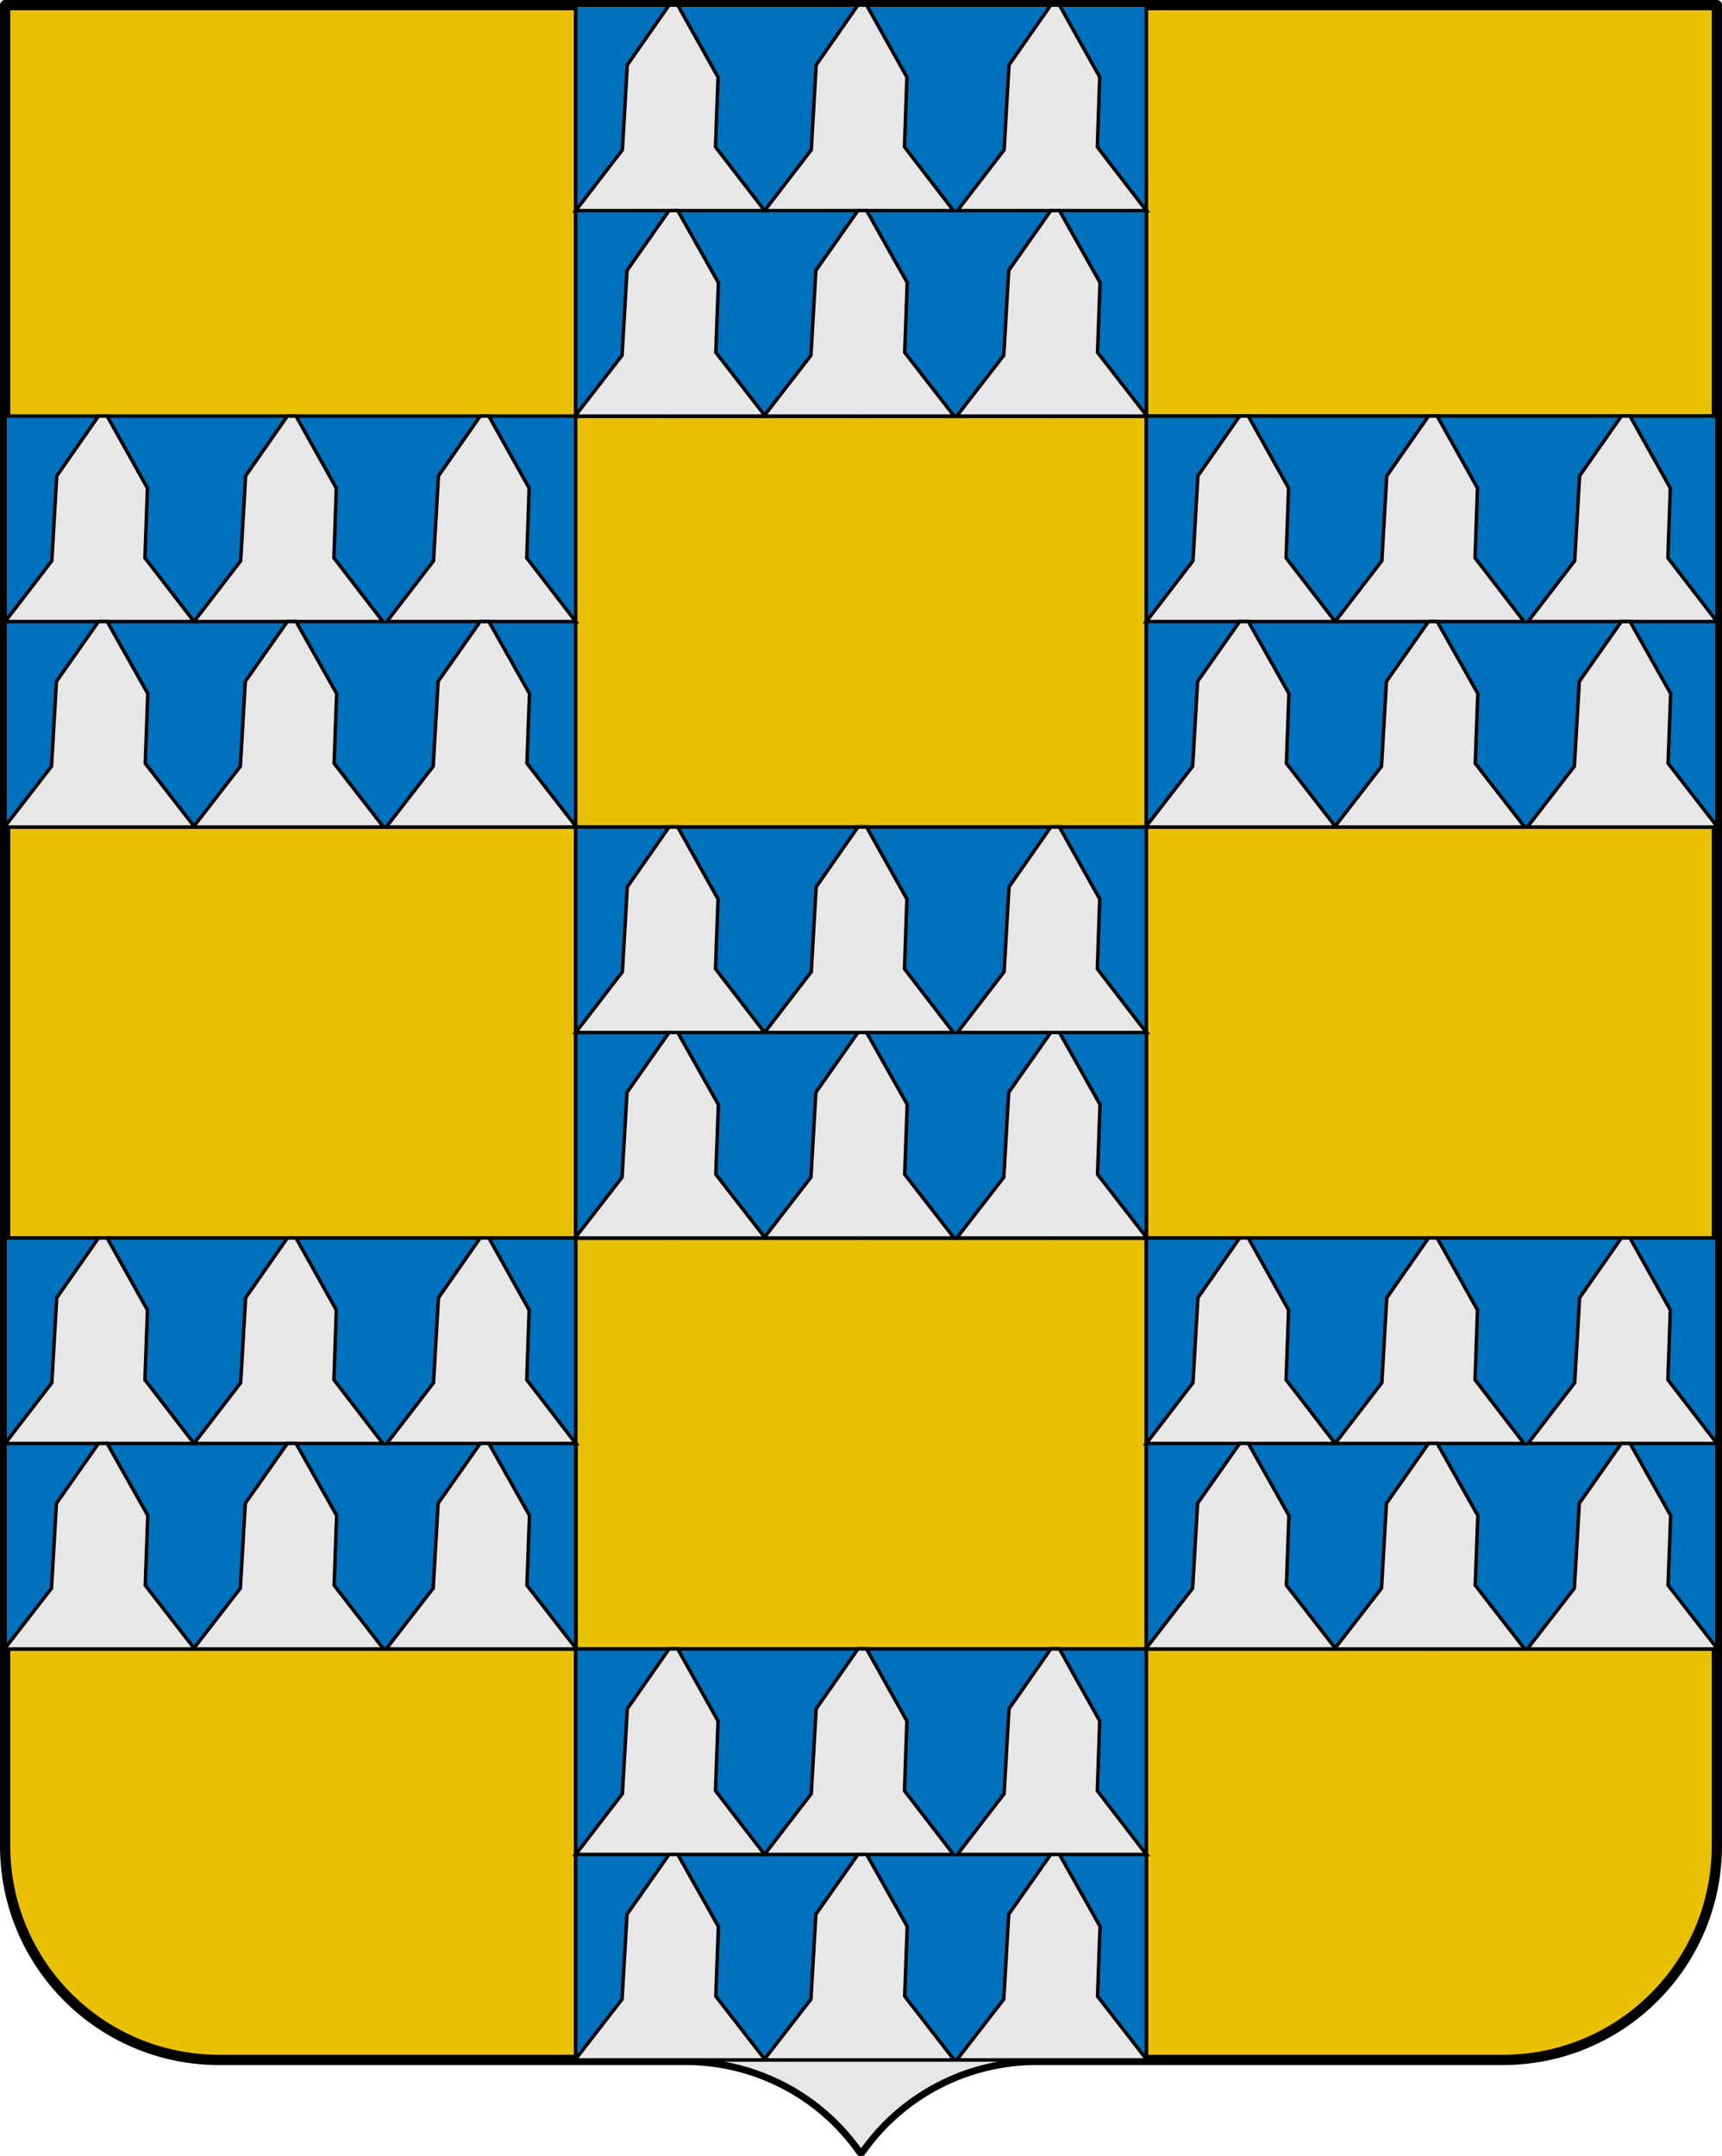 <?xml version="1.0" encoding="UTF-8" standalone="no"?>
<!-- Created with Inkscape (http://www.inkscape.org/) -->

<svg
   xmlns:dc="http://purl.org/dc/elements/1.1/"
   xmlns:cc="http://creativecommons.org/ns#"
   xmlns:rdf="http://www.w3.org/1999/02/22-rdf-syntax-ns#"
   xmlns:svg="http://www.w3.org/2000/svg"
   xmlns="http://www.w3.org/2000/svg"
   xmlns:xlink="http://www.w3.org/1999/xlink"
   xmlns:sodipodi="http://sodipodi.sourceforge.net/DTD/sodipodi-0.dtd"
   xmlns:inkscape="http://www.inkscape.org/namespaces/inkscape"
   width="503"
   height="629.648"
   id="svg3194"
   sodipodi:version="0.32"
   inkscape:version="0.92.4 (5da689c313, 2019-01-14)"
   version="1.0"
   sodipodi:docname="Escudo_de_Armas_de_Lodeña_3.svg"
   inkscape:output_extension="org.inkscape.output.svg.inkscape">
  <sodipodi:namedview
     id="base"
     pagecolor="#ffffff"
     bordercolor="#666666"
     borderopacity="1.0"
     gridtolerance="10000"
     guidetolerance="10"
     objecttolerance="10"
     inkscape:pageopacity="0.0"
     inkscape:pageshadow="2"
     inkscape:zoom="0.48426996"
     inkscape:cx="-24.069173"
     inkscape:cy="83.895431"
     inkscape:document-units="px"
     inkscape:current-layer="layer1"
     inkscape:window-width="1680"
     inkscape:window-height="1027"
     inkscape:window-x="-8"
     inkscape:window-y="-8"
     showguides="false"
     showgrid="false"
     inkscape:guide-bbox="true"
     height="1023px"
     width="550px"
     inkscape:window-maximized="1"
     fit-margin-top="0"
     fit-margin-left="0"
     fit-margin-right="0"
     fit-margin-bottom="0" />
  <defs
     id="defs3196">
    <linearGradient
       id="linearGradient3581">
      <stop
         id="stop3583"
         offset="0"
         style="stop-color: rgb(168, 123, 33); stop-opacity: 1;" />
      <stop
         id="stop3585"
         offset="1"
         style="stop-color: rgb(40, 29, 7); stop-opacity: 1;" />
    </linearGradient>
    <linearGradient
       id="linearGradient3444">
      <stop
         id="stop3446"
         offset="0"
         style="stop-color: rgb(255, 255, 255); stop-opacity: 1;" />
      <stop
         id="stop3448"
         offset="1"
         style="stop-color: rgb(229, 229, 229); stop-opacity: 1;" />
    </linearGradient>
    <linearGradient
       id="linearGradient3535">
      <stop
         id="stop3537"
         offset="0"
         style="stop-color: rgb(108, 108, 83); stop-opacity: 1;" />
      <stop
         id="stop3539"
         offset="1"
         style="stop-color: rgb(80, 80, 62); stop-opacity: 1;" />
    </linearGradient>
    <inkscape:perspective
       id="perspective6724"
       inkscape:persp3d-origin="274.99985 : 341 : 1"
       inkscape:vp_z="549.99969 : 511.5 : 1"
       inkscape:vp_y="0 : 1000 : 0"
       inkscape:vp_x="0 : 511.5 : 1"
       sodipodi:type="inkscape:persp3d" />
    <pattern
       id="pattern5422"
       patternTransform="translate(-124.563, 269.444)"
       height="20"
       width="40"
       patternUnits="userSpaceOnUse">
      <g
         transform="translate(124.563, -269.444)"
         id="g5408"
         style="fill: rgb(234, 193, 2); fill-opacity: 1;">
        <path
           style="opacity: 1; fill: rgb(234, 193, 2); fill-opacity: 1; fill-rule: nonzero; stroke: none; stroke-width: 0.5; stroke-linecap: square; stroke-linejoin: miter; marker-start: none; stroke-miterlimit: 1.5; stroke-dasharray: none; stroke-opacity: 1; display: inline;"
           d="M -124.563,269.694 L -84.563,269.694 L -84.563,279.194 L -124.563,279.194 L -124.563,269.694 z "
           id="path5410" />
        <path
           style="opacity: 1; fill: rgb(234, 193, 2); fill-opacity: 1; fill-rule: nonzero; stroke: rgb(0, 0, 0); stroke-width: 0.5; stroke-linecap: square; stroke-linejoin: miter; marker-start: none; stroke-miterlimit: 1.5; stroke-dasharray: none; stroke-opacity: 1; display: inline;"
           d="M -124.313,279.694 L -104.813,279.694 L -104.813,289.194 L -124.313,289.194 L -124.313,279.694 z "
           id="path5412" />
        <path
           style="opacity: 1; fill: rgb(234, 193, 2); fill-opacity: 1; fill-rule: nonzero; stroke: rgb(0, 0, 0); stroke-width: 0.5; stroke-linecap: square; stroke-linejoin: miter; marker-start: none; stroke-miterlimit: 1.5; stroke-dasharray: none; stroke-opacity: 1; display: inline;"
           d="M -104.313,279.694 L -84.813,279.694 L -84.813,289.194 L -104.313,289.194 L -104.313,279.694 z "
           id="path5414" />
        <path
           style="opacity: 1; fill: rgb(234, 193, 2); fill-opacity: 1; fill-rule: nonzero; stroke: rgb(0, 0, 0); stroke-width: 0.5; stroke-linecap: square; stroke-linejoin: miter; marker-start: none; stroke-miterlimit: 1.5; stroke-dasharray: none; stroke-opacity: 1; display: inline;"
           d="M -114.313,269.694 L -94.813,269.694 L -94.813,279.194 L -114.313,279.194 L -114.313,269.694 z "
           id="path5416" />
        <path
           style="opacity: 1; fill: rgb(234, 193, 2); fill-opacity: 1; fill-rule: nonzero; stroke: rgb(0, 0, 0); stroke-width: 0.5; stroke-linecap: square; stroke-linejoin: miter; marker-start: none; stroke-miterlimit: 1.5; stroke-dasharray: none; stroke-opacity: 1; display: inline;"
           d="M -84.813,279.194 C -87.98,279.194 -91.147,279.194 -94.313,279.194 C -94.313,276.028 -94.313,272.861 -94.313,269.694 C -91.147,269.694 -87.98,269.694 -84.813,269.694"
           id="path5418" />
        <path
           style="opacity: 1; fill: rgb(234, 193, 2); fill-opacity: 1; fill-rule: nonzero; stroke: rgb(0, 0, 0); stroke-width: 0.5; stroke-linecap: square; stroke-linejoin: miter; marker-start: none; stroke-miterlimit: 1.5; stroke-dasharray: none; stroke-opacity: 1; display: inline;"
           d="M -124.313,269.694 L -114.813,269.694 L -114.813,279.194 L -124.313,279.194"
           id="path5420"
           sodipodi:nodetypes="cccc" />
      </g>
    </pattern>
    <pattern
       patternTransform="matrix(0.675, 0, 0, 1, 3.16406e-05, -2.87109e-05)"
       id="pattern24485"
       xlink:href="#pattern24472"
       inkscape:collect="always" />
    <pattern
       id="pattern18333"
       patternTransform="translate(-933.825, 889.866)"
       height="13.437"
       width="65.215"
       patternUnits="userSpaceOnUse">
      <g
         transform="matrix(0.688, 0, 0, 0.332, 499.878, -497.242)"
         id="g18321"
         style="fill: rgb(200, 196, 183); fill-opacity: 1;">
        <rect
           ry="0.193"
           y="1498.863"
           x="-726.738"
           height="40.505"
           width="94.812"
           id="rect18323"
           style="fill: rgb(200, 196, 183); fill-opacity: 1; fill-rule: evenodd; stroke: none; stroke-width: 0.978; stroke-miterlimit: 4; stroke-dasharray: none; stroke-opacity: 1;" />
        <g
           id="g18325"
           transform="matrix(0.248, 0, 0, 0.248, -375.148, 1126.89)"
           style="fill: rgb(200, 196, 183); fill-opacity: 1;">
          <rect
             style="fill: rgb(200, 196, 183); fill-opacity: 1; fill-rule: evenodd; stroke: rgb(0, 0, 0); stroke-width: 1; stroke-miterlimit: 4; stroke-dasharray: none; stroke-opacity: 1;"
             id="rect18327"
             width="189.91"
             height="78.198"
             x="-1418.737"
             y="1505.757"
             ry="0.221" />
          <rect
             style="fill: rgb(200, 196, 183); fill-opacity: 1; fill-rule: evenodd; stroke: rgb(0, 0, 0); stroke-width: 1; stroke-miterlimit: 4; stroke-dasharray: none; stroke-opacity: 1;"
             id="rect18329"
             width="189.91"
             height="78.198"
             x="-1228.828"
             y="1505.757"
             ry="0.221" />
          <rect
             style="fill: rgb(200, 196, 183); fill-opacity: 1; fill-rule: evenodd; stroke: rgb(0, 0, 0); stroke-width: 1; stroke-miterlimit: 4; stroke-dasharray: none; stroke-opacity: 1;"
             id="rect18331"
             width="189.91"
             height="78.198"
             x="-1323.783"
             y="1583.955"
             ry="0.221" />
        </g>
      </g>
    </pattern>
    <linearGradient
       id="linearGradient4476">
      <stop
         id="stop4478"
         style="stop-color: rgb(64, 56, 0); stop-opacity: 1;"
         offset="0" />
      <stop
         id="stop3321"
         style="stop-color: rgb(200, 175, 0); stop-opacity: 1;"
         offset="0.5" />
      <stop
         id="stop4480"
         style="stop-color: rgb(64, 57, 0); stop-opacity: 1;"
         offset="1" />
    </linearGradient>
    <clipPath
       id="id39">
      <path
         id="path19701"
         d="m 14684500,13624900 c 0,0 -243780,425750 -674920,593300 -431130,167630 -560790,219540 -1129170,91960 -568300,-127540 -584190,-236860 -801180,-251380 -216950,-14490 -247190,-44950 -247190,-44950 l 6030,-37170 c 490020,-326240 1016750,-518060 1606280,-623120 390030,-69530 681810,180900 1045300,227830 110460,14260 194850,43530 194850,43530 z"
         inkscape:connector-curvature="0" />
    </clipPath>
    <clipPath
       id="id38">
      <path
         id="path19698"
         d="m 14684500,13624900 c 0,0 -243780,425750 -674920,593300 -431130,167630 -560790,219540 -1129170,91960 -568300,-127540 -584190,-236860 -801180,-251380 -216950,-14490 -247190,-44950 -247190,-44950 l 6030,-37170 c 490020,-326240 1016750,-518060 1606280,-623120 390030,-69530 681810,180900 1045300,227830 110460,14260 194850,43530 194850,43530 z"
         inkscape:connector-curvature="0" />
    </clipPath>
    <clipPath
       id="id37">
      <path
         id="path19695"
         d="m 14450300,12388500 c 327610,-259250 1045990,-74640 1434090,-208150 124920,-42980 306240,-101850 306240,-101850 0,0 -33810,389970 -362550,734080 -328730,344150 -674480,601760 -1104540,670260 -430010,68450 -585950,-24370 -829610,-23850 -243610,520 -766450,15300 -766450,15300 16670,-128960 354970,-288210 439830,-386960 244430,-284550 588630,-465890 882990,-698830 z"
         inkscape:connector-curvature="0" />
    </clipPath>
    <clipPath
       id="id36">
      <path
         id="path19692"
         d="m 14450300,12388500 c 327610,-259250 1045990,-74640 1434090,-208150 124920,-42980 306240,-101850 306240,-101850 0,0 -33810,389970 -362550,734080 -328730,344150 -674480,601760 -1104540,670260 -430010,68450 -585950,-24370 -829610,-23850 -243610,520 -766450,15300 -766450,15300 16670,-128960 354970,-288210 439830,-386960 244430,-284550 588630,-465890 882990,-698830 z"
         inkscape:connector-curvature="0" />
    </clipPath>
    <clipPath
       id="id35">
      <path
         id="path19689"
         d="m 13692900,11728500 c 0,0 -430870,25650 -730960,298990 -300000,273250 -391540,354850 -512030,850780 -120620,495930 -40580,550970 -113510,726940 -73060,175970 -32910,412610 -32910,412610 l 189460,-193370 180540,-208540 c 0,0 635800,-652690 750820,-808030 206650,-279220 122600,-605800 227060,-909480 31750,-92300 41530,-169900 41530,-169900 z"
         inkscape:connector-curvature="0" />
    </clipPath>
    <clipPath
       id="id34">
      <path
         id="path19686"
         d="m 13692900,11728500 c 0,0 -430870,25650 -730960,298990 -300000,273250 -391540,354850 -512030,850780 -120620,495930 -40580,550970 -113510,726940 -73060,175970 -32910,412610 -32910,412610 l 189460,-193370 180540,-208540 c 0,0 635800,-652690 750820,-808030 206650,-279220 122600,-605800 227060,-909480 31750,-92300 41530,-169900 41530,-169900 z"
         inkscape:connector-curvature="0" />
    </clipPath>
    <clipPath
       id="id33">
      <path
         id="path19683"
         d="m 11216900,2958840 c 0,0 127080,-36270 253820,-207250 126650,-170900 290870,-343900 518620,-418540 227850,-74720 370180,-104630 634720,-83100 264680,21650 460000,-3910 460000,-3910 0,0 -58930,47010 -188600,243550 -129710,196640 -394600,408100 -666990,499760 -272510,91830 -457710,76700 -643030,61620 -185160,-15040 -368540,-92130 -368540,-92130 z"
         inkscape:connector-curvature="0" />
    </clipPath>
    <clipPath
       id="id32">
      <path
         id="path19680"
         d="m 11216900,2958840 c 0,0 127080,-36270 253820,-207250 126650,-170900 290870,-343900 518620,-418540 227850,-74720 370180,-104630 634720,-83100 264680,21650 460000,-3910 460000,-3910 0,0 -58930,47010 -188600,243550 -129710,196640 -394600,408100 -666990,499760 -272510,91830 -457710,76700 -643030,61620 -185160,-15040 -368540,-92130 -368540,-92130 z"
         inkscape:connector-curvature="0" />
    </clipPath>
    <clipPath
       id="id31">
      <path
         id="path19677"
         d="m 10942800,1832570 c 0,0 127000,36610 325380,-40910 198330,-77690 429710,-137120 662420,-79710 232620,57540 369140,107730 581820,266250 212720,158560 391710,240460 391710,240460 0,0 -74910,8600 -289490,106360 -214570,97840 -551710,136470 -831330,69740 -279620,-66740 -428460,-177770 -577340,-288680 -148970,-110950 -263170,-273510 -263170,-273510 z"
         inkscape:connector-curvature="0" />
    </clipPath>
    <clipPath
       id="id30">
      <path
         id="path19674"
         d="m 10942800,1832570 c 0,0 127000,36610 325380,-40910 198330,-77690 429710,-137120 662420,-79710 232620,57540 369140,107730 581820,266250 212720,158560 391710,240460 391710,240460 0,0 -74910,8600 -289490,106360 -214570,97840 -551710,136470 -831330,69740 -279620,-66740 -428460,-177770 -577340,-288680 -148970,-110950 -263170,-273510 -263170,-273510 z"
         inkscape:connector-curvature="0" />
    </clipPath>
    <clipPath
       id="id29">
      <path
         id="path19671"
         d="m 16131400,10733900 c 361900,-208970 1045730,77950 1449170,2190 129790,-24410 317830,-56330 317830,-56330 0,0 -90380,380890 -465810,673650 -375430,292810 -755080,497480 -1190520,502810 -435400,5320 -576180,-109150 -817290,-144000 -241110,-34890 -583500,223880 -583500,223880 35320,-125180 216210,-553640 314520,-638980 283410,-246050 650400,-375480 975600,-563220 z"
         inkscape:connector-curvature="0" />
    </clipPath>
    <clipPath
       id="id28">
      <path
         id="path19668"
         d="m 16131400,10733900 c 361900,-208970 1045730,77950 1449170,2190 129790,-24410 317830,-56330 317830,-56330 0,0 -90380,380890 -465810,673650 -375430,292810 -755080,497480 -1190520,502810 -435400,5320 -576180,-109150 -817290,-144000 -241110,-34890 -583500,223880 -583500,223880 35320,-125180 216210,-553640 314520,-638980 283410,-246050 650400,-375480 975600,-563220 z"
         inkscape:connector-curvature="0" />
    </clipPath>
    <clipPath
       id="id27">
      <path
         id="path19665"
         d="m 17887700,5978240 c 0,0 1290,925810 -266960,1361400 -268250,435560 -637350,685300 -906810,897320 -269370,212020 -469810,375180 -469810,375180 0,0 -25850,-529310 118290,-1001440 144190,-472120 347860,-666860 624340,-870200 276480,-203300 480980,-405990 602200,-497390 121180,-91360 298750,-264870 298750,-264870 z"
         inkscape:connector-curvature="0" />
    </clipPath>
    <clipPath
       id="id26">
      <path
         id="path19662"
         d="m 17887700,5978240 c 0,0 1290,925810 -266960,1361400 -268250,435560 -637350,685300 -906810,897320 -269370,212020 -469810,375180 -469810,375180 0,0 -25850,-529310 118290,-1001440 144190,-472120 347860,-666860 624340,-870200 276480,-203300 480980,-405990 602200,-497390 121180,-91360 298750,-264870 298750,-264870 z"
         inkscape:connector-curvature="0" />
    </clipPath>
    <clipPath
       id="id25">
      <path
         id="path19659"
         d="m 16911800,4552070 c 433590,643710 547530,1439870 87670,2095870 -258350,368390 -571400,526870 -634380,622650 -63020,95740 -112310,142490 -112310,142490 0,0 -183510,-492280 -133280,-841630 50190,-349400 179940,-715170 347340,-1114240 167450,-399030 266190,-553120 320940,-688520 54790,-135450 124020,-216620 124020,-216620 z"
         inkscape:connector-curvature="0" />
    </clipPath>
    <clipPath
       id="id24">
      <path
         id="path19656"
         d="m 16911800,4552070 c 433590,643710 547530,1439870 87670,2095870 -258350,368390 -571400,526870 -634380,622650 -63020,95740 -112310,142490 -112310,142490 0,0 -183510,-492280 -133280,-841630 50190,-349400 179940,-715170 347340,-1114240 167450,-399030 266190,-553120 320940,-688520 54790,-135450 124020,-216620 124020,-216620 z"
         inkscape:connector-curvature="0" />
    </clipPath>
    <clipPath
       id="id23">
      <path
         id="path19653"
         d="m 13618500,13165000 c 0,0 187310,-399500 54190,-673220 -133110,-273730 -330930,-428300 -323220,-1023960 7710,-597170 97880,-1003460 413860,-1568140 79570,447890 485670,767380 590440,1234080 73140,325720 940,714310 -50710,969430 -51610,255080 -105580,543750 -105580,543750 l -177360,279960 -258860,234840 -142760,3260 z"
         inkscape:connector-curvature="0" />
    </clipPath>
    <clipPath
       id="id22">
      <path
         id="path19650"
         d="m 13618500,13165000 c 0,0 187310,-399500 54190,-673220 -133110,-273730 -330930,-428300 -323220,-1023960 7710,-597170 97880,-1003460 413860,-1568140 79570,447890 485670,767380 590440,1234080 73140,325720 940,714310 -50710,969430 -51610,255080 -105580,543750 -105580,543750 l -177360,279960 -258860,234840 -142760,3260 z"
         inkscape:connector-curvature="0" />
    </clipPath>
    <clipPath
       id="id21">
      <path
         id="path19647"
         d="m 14636800,8617900 c 0,0 -251150,401650 -273550,760590 -22360,358980 -4570,637600 81120,893660 194540,581490 399080,861830 476060,1534070 l 553350,-964190 c 103340,-401220 -109640,-1177360 -326150,-1548880 -216430,-371530 -510830,-675250 -510830,-675250 z"
         inkscape:connector-curvature="0" />
    </clipPath>
    <clipPath
       id="id20">
      <path
         id="path19644"
         d="m 14636800,8617900 c 0,0 -251150,401650 -273550,760590 -22360,358980 -4570,637600 81120,893660 194540,581490 399080,861830 476060,1534070 l 553350,-964190 c 103340,-401220 -109640,-1177360 -326150,-1548880 -216430,-371530 -510830,-675250 -510830,-675250 z"
         inkscape:connector-curvature="0" />
    </clipPath>
    <clipPath
       id="id19">
      <path
         id="path19641"
         d="m 16890700,8377910 c 160430,564380 234350,1467590 -95370,1986500 -178350,280730 -553650,675810 -553650,675810 l -283070,195040 -954800,184690 c 0,0 602240,-1346190 960060,-1836230 282680,-387090 591770,-860280 926830,-1205810 z"
         inkscape:connector-curvature="0" />
    </clipPath>
    <clipPath
       id="id18">
      <path
         id="path19638"
         d="m 16890700,8377910 c 160430,564380 234350,1467590 -95370,1986500 -178350,280730 -553650,675810 -553650,675810 l -283070,195040 -954800,184690 c 0,0 602240,-1346190 960060,-1836230 282680,-387090 591770,-860280 926830,-1205810 z"
         inkscape:connector-curvature="0" />
    </clipPath>
    <clipPath
       id="id17">
      <path
         id="path19635"
         d="m 14817100,7359190 c 0,0 -174940,385370 -194540,749590 -19650,364180 -5040,572500 175760,864790 180840,292330 279880,421120 505910,662700 226000,241540 329820,410930 329820,410930 0,0 288360,-134800 265660,-604690 -22660,-469930 -127300,-694580 -390550,-1119090 -263170,-424420 -476880,-536920 -575880,-665750 -99030,-128780 -116180,-298480 -116180,-298480 z"
         inkscape:connector-curvature="0" />
    </clipPath>
    <clipPath
       id="id16">
      <path
         id="path19632"
         d="m 14817100,7359190 c 0,0 -174940,385370 -194540,749590 -19650,364180 -5040,572500 175760,864790 180840,292330 279880,421120 505910,662700 226000,241540 329820,410930 329820,410930 0,0 288360,-134800 265660,-604690 -22660,-469930 -127300,-694580 -390550,-1119090 -263170,-424420 -476880,-536920 -575880,-665750 -99030,-128780 -116180,-298480 -116180,-298480 z"
         inkscape:connector-curvature="0" />
    </clipPath>
    <clipPath
       id="id15">
      <path
         id="path19629"
         d="m 14778300,5948840 c 0,0 -34250,633780 84740,1029460 119020,395680 156970,625100 395850,838580 238780,213480 333680,278020 581690,423740 248000,145670 335880,71280 471320,218980 135440,147730 96500,116620 96500,116620 0,0 47860,-416300 -139450,-881640 -187300,-465290 -250720,-698190 -727900,-1064650 -477180,-366450 -762750,-681090 -762750,-681090 z"
         inkscape:connector-curvature="0" />
    </clipPath>
    <clipPath
       id="id14">
      <path
         id="path19626"
         d="m 14778300,5948840 c 0,0 -34250,633780 84740,1029460 119020,395680 156970,625100 395850,838580 238780,213480 333680,278020 581690,423740 248000,145670 335880,71280 471320,218980 135440,147730 96500,116620 96500,116620 0,0 47860,-416300 -139450,-881640 -187300,-465290 -250720,-698190 -727900,-1064650 -477180,-366450 -762750,-681090 -762750,-681090 z"
         inkscape:connector-curvature="0" />
    </clipPath>
    <clipPath
       id="id13">
      <path
         id="path19623"
         d="m 15415100,2266750 c 0,0 -342600,800500 -374350,1331370 -31750,530820 81030,1008310 343420,1421350 262350,413120 606460,504610 680210,777900 73710,273250 120450,547450 120450,547450 0,0 251370,-775930 265280,-1354870 13960,-578910 25590,-892810 -165030,-1432610 -190580,-539800 -375000,-717570 -543350,-901230 -168400,-183750 -326630,-389360 -326630,-389360 z"
         inkscape:connector-curvature="0" />
    </clipPath>
    <clipPath
       id="id12">
      <path
         id="path19620"
         d="m 15415100,2266750 c 0,0 -342600,800500 -374350,1331370 -31750,530820 81030,1008310 343420,1421350 262350,413120 606460,504610 680210,777900 73710,273250 120450,547450 120450,547450 0,0 251370,-775930 265280,-1354870 13960,-578910 25590,-892810 -165030,-1432610 -190580,-539800 -375000,-717570 -543350,-901230 -168400,-183750 -326630,-389360 -326630,-389360 z"
         inkscape:connector-curvature="0" />
    </clipPath>
    <clipPath
       id="id11">
      <path
         id="path19617"
         d="m 12394500,3395680 c 0,0 417350,548740 639930,626900 222550,78210 494030,165230 757410,83370 263340,-81860 483000,-123110 666350,-130630 183250,-7440 475150,101360 475150,101360 0,0 -310160,-511520 -653460,-641470 -835120,-316090 -1143820,116800 -1885380,-39530 z"
         inkscape:connector-curvature="0" />
    </clipPath>
    <clipPath
       id="id10">
      <path
         id="path19614"
         d="m 12394500,3395680 c 0,0 417350,548740 639930,626900 222550,78210 494030,165230 757410,83370 263340,-81860 483000,-123110 666350,-130630 183250,-7440 475150,101360 475150,101360 0,0 -310160,-511520 -653460,-641470 -835120,-316090 -1143820,116800 -1885380,-39530 z"
         inkscape:connector-curvature="0" />
    </clipPath>
    <clipPath
       id="id9">
      <path
         id="path19611"
         d="m 13855800,1063560 c 0,0 288930,172830 540040,456700 251060,283820 613480,605590 506340,1079640 -107220,474100 -248560,480420 -287420,739830 -38850,259420 12070,430490 12070,430490 0,0 -243830,-246700 -420750,-500320 -176890,-253610 -391120,-485220 -350920,-952360 40190,-467180 70780,-600480 64830,-830540 -5940,-230070 -64190,-423440 -64190,-423440 z"
         inkscape:connector-curvature="0" />
    </clipPath>
    <clipPath
       id="id8">
      <path
         id="path19608"
         d="m 13855800,1063560 c 0,0 288930,172830 540040,456700 251060,283820 613480,605590 506340,1079640 -107220,474100 -248560,480420 -287420,739830 -38850,259420 12070,430490 12070,430490 0,0 -243830,-246700 -420750,-500320 -176890,-253610 -391120,-485220 -350920,-952360 40190,-467180 70780,-600480 64830,-830540 -5940,-230070 -64190,-423440 -64190,-423440 z"
         inkscape:connector-curvature="0" />
    </clipPath>
    <clipPath
       id="id7">
      <path
         id="path19605"
         d="m 12245000,694180 c 0,0 18490,95830 136440,200200 118030,104420 235080,236690 275310,409000 40190,172360 52860,279010 19560,472210 -33340,193150 -27310,338440 -27310,338440 0,0 -30850,-46410 -167580,-154700 -136770,-108280 -275660,-316990 -325500,-523380 -49890,-206310 -26580,-341540 -3230,-476770 23350,-135230 92310,-265000 92310,-265000 z"
         inkscape:connector-curvature="0" />
    </clipPath>
    <clipPath
       id="id6">
      <path
         id="path19602"
         d="m 12245000,694180 c 0,0 18490,95830 136440,200200 118030,104420 235080,236690 275310,409000 40190,172360 52860,279010 19560,472210 -33340,193150 -27310,338440 -27310,338440 0,0 -30850,-46410 -167580,-154700 -136770,-108280 -275660,-316990 -325500,-523380 -49890,-206310 -26580,-341540 -3230,-476770 23350,-135230 92310,-265000 92310,-265000 z"
         inkscape:connector-curvature="0" />
    </clipPath>
    <clipPath
       id="id5">
      <path
         id="path19599"
         d="m 13581500,896020 c 0,0 -73750,109400 -60270,321510 13530,212190 -380,450120 -126300,653580 -125920,203430 -215530,317730 -431820,471310 -216340,153580 -349200,298600 -349200,298600 0,0 14650,-73730 -13140,-307410 -27780,-233680 38260,-565710 187390,-810950 149100,-245230 300480,-352700 451900,-460220 151460,-107550 341440,-166420 341440,-166420 z"
         inkscape:connector-curvature="0" />
    </clipPath>
    <clipPath
       id="id4">
      <path
         id="path19596"
         d="m 13581500,896020 c 0,0 -73750,109400 -60270,321510 13530,212190 -380,450120 -126300,653580 -125920,203430 -215530,317730 -431820,471310 -216340,153580 -349200,298600 -349200,298600 0,0 14650,-73730 -13140,-307410 -27780,-233680 38260,-565710 187390,-810950 149100,-245230 300480,-352700 451900,-460220 151460,-107550 341440,-166420 341440,-166420 z"
         inkscape:connector-curvature="0" />
    </clipPath>
    <clipPath
       id="id3">
      <path
         id="path19593"
         d="m 17905000,7712850 c 168520,651560 60740,1647200 -524010,2079400 -361860,267500 -703730,314770 -1004210,391560 -300430,76830 -496090,173470 -496090,173470 0,0 -54450,-75370 -20210,-332640 34250,-257270 476240,-795050 889620,-1200870 413430,-405860 836590,-748460 955830,-881240 119200,-132780 199070,-229680 199070,-229680 z"
         inkscape:connector-curvature="0" />
    </clipPath>
    <clipPath
       id="id2">
      <path
         id="path19590"
         d="m 17905000,7712850 c 168520,651560 60740,1647200 -524010,2079400 -361860,267500 -703730,314770 -1004210,391560 -300430,76830 -496090,173470 -496090,173470 0,0 -54450,-75370 -20210,-332640 34250,-257270 476240,-795050 889620,-1200870 413430,-405860 836590,-748460 955830,-881240 119200,-132780 199070,-229680 199070,-229680 z"
         inkscape:connector-curvature="0" />
    </clipPath>
    <clipPath
       id="id1">
      <path
         id="path19587"
         d="m 14186300,5152250 c 0,0 192520,531420 469520,807850 276950,276430 478730,433880 662120,497520 183380,63600 243430,71380 468350,106740 224910,35370 538010,235520 538010,235520 0,0 -93220,-443930 -285140,-653670 -191920,-209780 -342300,-390000 -783210,-603570 -440870,-213570 -539180,-210470 -748800,-250180 -209620,-39660 -320850,-140210 -320850,-140210 z"
         inkscape:connector-curvature="0" />
    </clipPath>
    <clipPath
       id="id0">
      <path
         id="path19584"
         d="m 14186300,5152250 c 0,0 192520,531420 469520,807850 276950,276430 478730,433880 662120,497520 183380,63600 243430,71380 468350,106740 224910,35370 538010,235520 538010,235520 0,0 -93220,-443930 -285140,-653670 -191920,-209780 -342300,-390000 -783210,-603570 -440870,-213570 -539180,-210470 -748800,-250180 -209620,-39660 -320850,-140210 -320850,-140210 z"
         inkscape:connector-curvature="0" />
    </clipPath>
    <linearGradient
       id="linearGradient8135">
      <stop
         id="stop8137"
         style="stop-color: rgb(93, 7, 11); stop-opacity: 1;"
         offset="0" />
      <stop
         id="stop8139"
         style="stop-color: rgb(237, 28, 36); stop-opacity: 1;"
         offset="0.5" />
      <stop
         id="stop8141"
         style="stop-color: rgb(93, 7, 10); stop-opacity: 1;"
         offset="1" />
    </linearGradient>
    <linearGradient
       y2="700.106"
       y1="700.106"
       gradientTransform="matrix(1.177,0,0,1.177,657.882,-479.552)"
       xlink:href="#linearGradient8135"
       x2="-136.183"
       x1="-418.389"
       inkscape:collect="always"
       gradientUnits="userSpaceOnUse"
       id="linearGradient2401" />
    <pattern
       id="pattern24472"
       patternTransform="matrix(0.675, 0, 0, 1, -1429.37, 1060.85)"
       height="13.263"
       width="74.758"
       patternUnits="userSpaceOnUse">
      <g
         transform="matrix(0.788, 0, 0, 0.327, 573.019, -490.782)"
         id="g23491"
         style="fill: rgb(227, 228, 229); fill-opacity: 1;">
        <rect
           ry="0.193"
           y="1498.863"
           x="-726.738"
           height="40.505"
           width="94.812"
           id="rect23493"
           style="fill: rgb(227, 228, 229); fill-opacity: 1; fill-rule: evenodd; stroke: none; stroke-width: 0.978; stroke-miterlimit: 4; stroke-dasharray: none; stroke-opacity: 1;" />
        <g
           id="g23495"
           transform="matrix(0.248, 0, 0, 0.248, -375.148, 1126.89)"
           style="fill: rgb(227, 228, 229); fill-opacity: 1;">
          <rect
             style="fill: rgb(227, 228, 229); fill-opacity: 1; fill-rule: evenodd; stroke: rgb(0, 0, 0); stroke-width: 1; stroke-miterlimit: 4; stroke-dasharray: none; stroke-opacity: 1;"
             id="rect23497"
             width="189.91"
             height="78.198"
             x="-1418.737"
             y="1505.757"
             ry="0.221" />
          <rect
             style="fill: rgb(227, 228, 229); fill-opacity: 1; fill-rule: evenodd; stroke: rgb(0, 0, 0); stroke-width: 1; stroke-miterlimit: 4; stroke-dasharray: none; stroke-opacity: 1;"
             id="rect23499"
             width="189.91"
             height="78.198"
             x="-1228.828"
             y="1505.757"
             ry="0.221" />
          <rect
             style="fill: rgb(227, 228, 229); fill-opacity: 1; fill-rule: evenodd; stroke: rgb(0, 0, 0); stroke-width: 1; stroke-miterlimit: 4; stroke-dasharray: none; stroke-opacity: 1;"
             id="rect23501"
             width="189.91"
             height="78.198"
             x="-1323.783"
             y="1583.955"
             ry="0.221" />
        </g>
      </g>
    </pattern>
    <pattern
       id="pattern24482"
       patternTransform="translate(-1429.37, 1060.85)"
       height="13.263"
       width="50.451"
       patternUnits="userSpaceOnUse">
      <rect
         style="fill: url(#pattern24485) rgb(0, 0, 0); stroke: none;"
         width="50.451"
         height="13.263"
         x="0"
         y="0"
         id="rect24480" />
    </pattern>
    <linearGradient
       y2="191.663"
       x2="299.125"
       y1="191.663"
       x1="249.375"
       gradientTransform="matrix(1.095,0,0,1.283,-288.346,128.327)"
       gradientUnits="userSpaceOnUse"
       id="linearGradient13063"
       xlink:href="#linearGradient3581"
       inkscape:collect="always" />
    <linearGradient
       y2="256.068"
       x2="270.442"
       y1="256.068"
       x1="247.436"
       gradientTransform="matrix(1.095,0,0,1.283,-288.346,128.328)"
       gradientUnits="userSpaceOnUse"
       id="linearGradient13067"
       xlink:href="#linearGradient3535"
       inkscape:collect="always" />
    <linearGradient
       y2="257.782"
       x2="298.494"
       y1="261.314"
       x1="275.435"
       gradientTransform="matrix(1.095,0,0,1.283,-288.346,128.328)"
       gradientUnits="userSpaceOnUse"
       id="linearGradient13071"
       xlink:href="#linearGradient3535"
       inkscape:collect="always" />
  </defs>
  <g
     inkscape:groupmode="layer"
     transform="translate(-670.737,664.325)"
     id="layer1"
     style="display:inline"
     inkscape:label="Escudo">
    <g
       id="g8978">
      <g
         transform="translate(385.402,0)"
         id="g8956">
        <g
           id="g8946"
           transform="translate(192.701,0)" />
        <g
           id="g8950" />
      </g>
      <g
         id="g8964">
        <g
           transform="translate(192.701,0)"
           id="g8966" />
        <g
           id="g8972" />
      </g>
    </g>
    <g
       id="g8993"
       transform="matrix(1,0,0,-1,0,-387.199)">
      <g
         id="g8995"
         transform="translate(385.402,0)">
        <g
           transform="translate(192.701,0)"
           id="g8997" />
        <g
           id="g9001" />
      </g>
      <g
         id="g9007">
        <g
           id="g9009"
           transform="translate(192.701,0)" />
        <g
           id="g9015" />
      </g>
    </g>
    <g
       id="g9133" />
    <g
       transform="matrix(-0.755,0.631,0.631,0.755,2110.074,-1120.441)"
       id="g9144" />
    <g
       id="g9162"
       transform="matrix(-0.755,0.631,0.631,0.755,2578.795,-1134.305)">
      <g
         transform="translate(374.493,-211.546)"
         id="g9168" />
    </g>
    <g
       transform="translate(823.054,-43.67)"
       id="g9195" />
    <path
       inkscape:connector-curvature="0"
       id="path4578-0"
       d="m 672.237,-662.825 0,537.502 c 0,34.518 27.985,62.497 62.503,62.497 l 136.302,0 c 20.392,0 39.5,9.946 51.196,26.649 11.696,-16.704 30.804,-26.649 51.196,-26.649 l 136.307,0 c 34.518,0 62.498,-27.98 62.498,-62.497 l 0,-537.502 z"
       style="display:inline;opacity:1;fill:#eac102;fill-opacity:1;fill-rule:nonzero;stroke:none;stroke-width:0.265;stroke-linecap:butt;stroke-linejoin:round;stroke-miterlimit:4;stroke-dasharray:none;stroke-dashoffset:0;stroke-opacity:1" />
    <path
       style="display:inline;opacity:1;fill:none;fill-opacity:1;fill-rule:nonzero;stroke:#000000;stroke-width:3;stroke-linecap:butt;stroke-linejoin:round;stroke-miterlimit:4;stroke-dasharray:none;stroke-dashoffset:0;stroke-opacity:1"
       d="m 672.237,-662.825 0,537.502 c 0,34.518 27.985,62.497 62.503,62.497 l 136.302,0 c 20.392,0 39.5,9.946 51.196,26.649 11.696,-16.704 30.804,-26.649 51.196,-26.649 l 136.307,0 c 34.518,0 62.498,-27.98 62.498,-62.497 l 0,-537.502 z"
       id="path4169"
       inkscape:connector-curvature="0" />
    <g
       id="g5309"
       transform="translate(166.667,360)"
       style="stroke:#000000">
      <rect
         style="opacity:1;fill:#e7e7e7;fill-opacity:1;fill-rule:nonzero;stroke:#000000;stroke-width:1;stroke-linecap:butt;stroke-linejoin:round;stroke-miterlimit:4;stroke-dasharray:none;stroke-dashoffset:0;stroke-opacity:1"
         id="rect5098"
         width="166.667"
         height="120"
         x="838.904"
         y="-662.825" />
      <g
         transform="translate(166.667,-360)"
         id="g5298"
         style="stroke:#000000">
        <g
           id="g5293"
           transform="matrix(1.005,0,0,1,-4.068,0)"
           style="stroke:#000000">
          <path
             inkscape:connector-curvature="0"
             style="fill:#0071bc;fill-opacity:1;fill-rule:evenodd;stroke:#000000;stroke-width:1;stroke-linecap:butt;stroke-linejoin:miter;stroke-miterlimit:4;stroke-dasharray:none;stroke-opacity:1"
             d="m 811.138,-302.825 -12.134,17.466 -1.434,24.808 -13.568,17.726 54.902,0 -14.233,-18.595 0.699,-20.377 -11.715,-21.028 z"
             id="path5102" />
          <path
             id="path5106"
             d="m 700.178,-302.825 -12.134,17.466 -1.434,24.808 -13.568,17.726 54.902,0 -14.268,-18.595 0.734,-20.377 -11.715,-21.028 z"
             style="fill:#0071bc;fill-opacity:1;fill-rule:evenodd;stroke:#000000;stroke-width:1;stroke-linecap:butt;stroke-linejoin:miter;stroke-miterlimit:4;stroke-dasharray:none;stroke-opacity:1"
             inkscape:connector-curvature="0" />
          <path
             id="path5267"
             d="m 755.08,-302.825 -12.134,17.466 -1.434,24.808 -13.568,17.726 54.902,0 -14.233,-18.595 0.699,-20.377 -11.715,-21.028 z"
             style="fill:#0071bc;fill-opacity:1;fill-rule:evenodd;stroke:#000000;stroke-width:1;stroke-linecap:butt;stroke-linejoin:miter;stroke-miterlimit:4;stroke-dasharray:none;stroke-opacity:1"
             inkscape:connector-curvature="0" />
        </g>
        <g
           id="g5287"
           transform="matrix(1.012,0,0,1,-8.003,0)"
           style="stroke:#000000">
          <path
             inkscape:connector-curvature="0"
             style="fill:#0071bc;fill-opacity:1;fill-rule:evenodd;stroke:#000000;stroke-width:1;stroke-linecap:butt;stroke-linejoin:miter;stroke-miterlimit:4;stroke-dasharray:none;stroke-opacity:1"
             d="m 726.824,-242.825 -12.134,17.466 -1.434,24.808 -13.568,17.726 54.902,0 -14.268,-18.595 0.734,-20.377 -11.715,-21.028 z"
             id="path5110" />
          <path
             inkscape:connector-curvature="0"
             id="path5112"
             d="m 809.492,-182.825 13.726,0 13.724,0 0,-60.283 -13.724,15.071 0,30.142 z"
             style="opacity:1;fill:#0071bc;fill-opacity:1;fill-rule:nonzero;stroke:#000000;stroke-width:1;stroke-linecap:round;stroke-linejoin:round;stroke-miterlimit:4;stroke-dasharray:none;stroke-dashoffset:0;stroke-opacity:1" />
          <path
             inkscape:connector-curvature="0"
             id="path5114"
             d="m 699.688,-182.825 -13.725,-15.071 0,-30.142 -13.726,-15.071 0,60.283 13.726,0 z"
             style="opacity:1;fill:#0071bc;fill-opacity:1;fill-rule:nonzero;stroke:#000000;stroke-width:1;stroke-linecap:round;stroke-linejoin:round;stroke-miterlimit:4;stroke-dasharray:none;stroke-dashoffset:0;stroke-opacity:1" />
          <path
             id="path5269"
             d="m 781.726,-242.825 -12.134,17.466 -1.434,24.808 -13.568,17.726 54.902,0 -14.268,-18.595 0.734,-20.377 -11.715,-21.028 z"
             style="fill:#0071bc;fill-opacity:1;fill-rule:evenodd;stroke:#000000;stroke-width:1;stroke-linecap:butt;stroke-linejoin:miter;stroke-miterlimit:4;stroke-dasharray:none;stroke-opacity:1"
             inkscape:connector-curvature="0" />
        </g>
      </g>
    </g>
    <g
       id="g5322"
       transform="translate(0,240)"
       style="stroke:#000000">
      <rect
         y="-662.825"
         x="838.904"
         height="120"
         width="166.667"
         id="rect5324"
         style="opacity:1;fill:#e7e7e7;fill-opacity:1;fill-rule:nonzero;stroke:#000000;stroke-width:1;stroke-linecap:butt;stroke-linejoin:round;stroke-miterlimit:4;stroke-dasharray:none;stroke-dashoffset:0;stroke-opacity:1" />
      <g
         id="g5326"
         transform="translate(166.667,-360)"
         style="stroke:#000000">
        <g
           transform="matrix(1.005,0,0,1,-4.068,0)"
           id="g5328"
           style="stroke:#000000">
          <path
             id="path5330"
             d="m 811.138,-302.825 -12.134,17.466 -1.434,24.808 -13.568,17.726 54.902,0 -14.233,-18.595 0.699,-20.377 -11.715,-21.028 z"
             style="fill:#0071bc;fill-opacity:1;fill-rule:evenodd;stroke:#000000;stroke-width:1;stroke-linecap:butt;stroke-linejoin:miter;stroke-miterlimit:4;stroke-dasharray:none;stroke-opacity:1"
             inkscape:connector-curvature="0" />
          <path
             inkscape:connector-curvature="0"
             style="fill:#0071bc;fill-opacity:1;fill-rule:evenodd;stroke:#000000;stroke-width:1;stroke-linecap:butt;stroke-linejoin:miter;stroke-miterlimit:4;stroke-dasharray:none;stroke-opacity:1"
             d="m 700.178,-302.825 -12.134,17.466 -1.434,24.808 -13.568,17.726 54.902,0 -14.268,-18.595 0.734,-20.377 -11.715,-21.028 z"
             id="path5332" />
          <path
             inkscape:connector-curvature="0"
             style="fill:#0071bc;fill-opacity:1;fill-rule:evenodd;stroke:#000000;stroke-width:1;stroke-linecap:butt;stroke-linejoin:miter;stroke-miterlimit:4;stroke-dasharray:none;stroke-opacity:1"
             d="m 755.08,-302.825 -12.134,17.466 -1.434,24.808 -13.568,17.726 54.902,0 -14.233,-18.595 0.699,-20.377 -11.715,-21.028 z"
             id="path5334" />
        </g>
        <g
           transform="matrix(1.012,0,0,1,-8.003,0)"
           id="g5336"
           style="stroke:#000000">
          <path
             id="path5338"
             d="m 726.824,-242.825 -12.134,17.466 -1.434,24.808 -13.568,17.726 54.902,0 -14.268,-18.595 0.734,-20.377 -11.715,-21.028 z"
             style="fill:#0071bc;fill-opacity:1;fill-rule:evenodd;stroke:#000000;stroke-width:1;stroke-linecap:butt;stroke-linejoin:miter;stroke-miterlimit:4;stroke-dasharray:none;stroke-opacity:1"
             inkscape:connector-curvature="0" />
          <path
             style="opacity:1;fill:#0071bc;fill-opacity:1;fill-rule:nonzero;stroke:#000000;stroke-width:1;stroke-linecap:round;stroke-linejoin:round;stroke-miterlimit:4;stroke-dasharray:none;stroke-dashoffset:0;stroke-opacity:1"
             d="m 809.492,-182.825 13.726,0 13.724,0 0,-60.283 -13.724,15.071 0,30.142 z"
             id="path5340"
             inkscape:connector-curvature="0" />
          <path
             style="opacity:1;fill:#0071bc;fill-opacity:1;fill-rule:nonzero;stroke:#000000;stroke-width:1;stroke-linecap:round;stroke-linejoin:round;stroke-miterlimit:4;stroke-dasharray:none;stroke-dashoffset:0;stroke-opacity:1"
             d="m 699.688,-182.825 -13.725,-15.071 0,-30.142 -13.726,-15.071 0,60.283 13.726,0 z"
             id="path5342"
             inkscape:connector-curvature="0" />
          <path
             inkscape:connector-curvature="0"
             style="fill:#0071bc;fill-opacity:1;fill-rule:evenodd;stroke:#000000;stroke-width:1;stroke-linecap:butt;stroke-linejoin:miter;stroke-miterlimit:4;stroke-dasharray:none;stroke-opacity:1"
             d="m 781.726,-242.825 -12.134,17.466 -1.434,24.808 -13.568,17.726 54.902,0 -14.268,-18.595 0.734,-20.377 -11.715,-21.028 z"
             id="path5344" />
        </g>
      </g>
    </g>
    <g
       transform="translate(-166.667,360)"
       id="g5346"
       style="stroke:#000000">
      <rect
         y="-662.825"
         x="838.904"
         height="120"
         width="166.667"
         id="rect5348"
         style="opacity:1;fill:#e7e7e7;fill-opacity:1;fill-rule:nonzero;stroke:#000000;stroke-width:1;stroke-linecap:butt;stroke-linejoin:round;stroke-miterlimit:4;stroke-dasharray:none;stroke-dashoffset:0;stroke-opacity:1" />
      <g
         id="g5350"
         transform="translate(166.667,-360)"
         style="stroke:#000000">
        <g
           transform="matrix(1.005,0,0,1,-4.068,0)"
           id="g5352"
           style="stroke:#000000">
          <path
             id="path5354"
             d="m 811.138,-302.825 -12.134,17.466 -1.434,24.808 -13.568,17.726 54.902,0 -14.233,-18.595 0.699,-20.377 -11.715,-21.028 z"
             style="fill:#0071bc;fill-opacity:1;fill-rule:evenodd;stroke:#000000;stroke-width:1;stroke-linecap:butt;stroke-linejoin:miter;stroke-miterlimit:4;stroke-dasharray:none;stroke-opacity:1"
             inkscape:connector-curvature="0" />
          <path
             inkscape:connector-curvature="0"
             style="fill:#0071bc;fill-opacity:1;fill-rule:evenodd;stroke:#000000;stroke-width:1;stroke-linecap:butt;stroke-linejoin:miter;stroke-miterlimit:4;stroke-dasharray:none;stroke-opacity:1"
             d="m 700.178,-302.825 -12.134,17.466 -1.434,24.808 -13.568,17.726 54.902,0 -14.268,-18.595 0.734,-20.377 -11.715,-21.028 z"
             id="path5356" />
          <path
             inkscape:connector-curvature="0"
             style="fill:#0071bc;fill-opacity:1;fill-rule:evenodd;stroke:#000000;stroke-width:1;stroke-linecap:butt;stroke-linejoin:miter;stroke-miterlimit:4;stroke-dasharray:none;stroke-opacity:1"
             d="m 755.08,-302.825 -12.134,17.466 -1.434,24.808 -13.568,17.726 54.902,0 -14.233,-18.595 0.699,-20.377 -11.715,-21.028 z"
             id="path5358" />
        </g>
        <g
           transform="matrix(1.012,0,0,1,-8.003,0)"
           id="g5360"
           style="stroke:#000000">
          <path
             id="path5362"
             d="m 726.824,-242.825 -12.134,17.466 -1.434,24.808 -13.568,17.726 54.902,0 -14.268,-18.595 0.734,-20.377 -11.715,-21.028 z"
             style="fill:#0071bc;fill-opacity:1;fill-rule:evenodd;stroke:#000000;stroke-width:1;stroke-linecap:butt;stroke-linejoin:miter;stroke-miterlimit:4;stroke-dasharray:none;stroke-opacity:1"
             inkscape:connector-curvature="0" />
          <path
             style="opacity:1;fill:#0071bc;fill-opacity:1;fill-rule:nonzero;stroke:#000000;stroke-width:1;stroke-linecap:round;stroke-linejoin:round;stroke-miterlimit:4;stroke-dasharray:none;stroke-dashoffset:0;stroke-opacity:1"
             d="m 809.492,-182.825 13.726,0 13.724,0 0,-60.283 -13.724,15.071 0,30.142 z"
             id="path5364"
             inkscape:connector-curvature="0" />
          <path
             style="opacity:1;fill:#0071bc;fill-opacity:1;fill-rule:nonzero;stroke:#000000;stroke-width:1;stroke-linecap:round;stroke-linejoin:round;stroke-miterlimit:4;stroke-dasharray:none;stroke-dashoffset:0;stroke-opacity:1"
             d="m 699.688,-182.825 -13.725,-15.071 0,-30.142 -13.726,-15.071 0,60.283 13.726,0 z"
             id="path5366"
             inkscape:connector-curvature="0" />
          <path
             inkscape:connector-curvature="0"
             style="fill:#0071bc;fill-opacity:1;fill-rule:evenodd;stroke:#000000;stroke-width:1;stroke-linecap:butt;stroke-linejoin:miter;stroke-miterlimit:4;stroke-dasharray:none;stroke-opacity:1"
             d="m 781.726,-242.825 -12.134,17.466 -1.434,24.808 -13.568,17.726 54.902,0 -14.268,-18.595 0.734,-20.377 -11.715,-21.028 z"
             id="path5368" />
        </g>
      </g>
    </g>
    <g
       transform="translate(166.667,120)"
       id="g5411"
       style="stroke:#000000">
      <rect
         y="-662.825"
         x="838.904"
         height="120"
         width="166.667"
         id="rect5413"
         style="opacity:1;fill:#e7e7e7;fill-opacity:1;fill-rule:nonzero;stroke:#000000;stroke-width:1;stroke-linecap:butt;stroke-linejoin:round;stroke-miterlimit:4;stroke-dasharray:none;stroke-dashoffset:0;stroke-opacity:1" />
      <g
         id="g5415"
         transform="translate(166.667,-360)"
         style="stroke:#000000">
        <g
           transform="matrix(1.005,0,0,1,-4.068,0)"
           id="g5417"
           style="stroke:#000000">
          <path
             id="path5419"
             d="m 811.138,-302.825 -12.134,17.466 -1.434,24.808 -13.568,17.726 54.902,0 -14.233,-18.595 0.699,-20.377 -11.715,-21.028 z"
             style="fill:#0071bc;fill-opacity:1;fill-rule:evenodd;stroke:#000000;stroke-width:1;stroke-linecap:butt;stroke-linejoin:miter;stroke-miterlimit:4;stroke-dasharray:none;stroke-opacity:1"
             inkscape:connector-curvature="0" />
          <path
             inkscape:connector-curvature="0"
             style="fill:#0071bc;fill-opacity:1;fill-rule:evenodd;stroke:#000000;stroke-width:1;stroke-linecap:butt;stroke-linejoin:miter;stroke-miterlimit:4;stroke-dasharray:none;stroke-opacity:1"
             d="m 700.178,-302.825 -12.134,17.466 -1.434,24.808 -13.568,17.726 54.902,0 -14.268,-18.595 0.734,-20.377 -11.715,-21.028 z"
             id="path5421" />
          <path
             inkscape:connector-curvature="0"
             style="fill:#0071bc;fill-opacity:1;fill-rule:evenodd;stroke:#000000;stroke-width:1;stroke-linecap:butt;stroke-linejoin:miter;stroke-miterlimit:4;stroke-dasharray:none;stroke-opacity:1"
             d="m 755.08,-302.825 -12.134,17.466 -1.434,24.808 -13.568,17.726 54.902,0 -14.233,-18.595 0.699,-20.377 -11.715,-21.028 z"
             id="path5423" />
        </g>
        <g
           transform="matrix(1.012,0,0,1,-8.003,0)"
           id="g5425"
           style="stroke:#000000">
          <path
             id="path5427"
             d="m 726.824,-242.825 -12.134,17.466 -1.434,24.808 -13.568,17.726 54.902,0 -14.268,-18.595 0.734,-20.377 -11.715,-21.028 z"
             style="fill:#0071bc;fill-opacity:1;fill-rule:evenodd;stroke:#000000;stroke-width:1;stroke-linecap:butt;stroke-linejoin:miter;stroke-miterlimit:4;stroke-dasharray:none;stroke-opacity:1"
             inkscape:connector-curvature="0" />
          <path
             style="opacity:1;fill:#0071bc;fill-opacity:1;fill-rule:nonzero;stroke:#000000;stroke-width:1;stroke-linecap:round;stroke-linejoin:round;stroke-miterlimit:4;stroke-dasharray:none;stroke-dashoffset:0;stroke-opacity:1"
             d="m 809.492,-182.825 13.726,0 13.724,0 0,-60.283 -13.724,15.071 0,30.142 z"
             id="path5429"
             inkscape:connector-curvature="0" />
          <path
             style="opacity:1;fill:#0071bc;fill-opacity:1;fill-rule:nonzero;stroke:#000000;stroke-width:1;stroke-linecap:round;stroke-linejoin:round;stroke-miterlimit:4;stroke-dasharray:none;stroke-dashoffset:0;stroke-opacity:1"
             d="m 699.688,-182.825 -13.725,-15.071 0,-30.142 -13.726,-15.071 0,60.283 13.726,0 z"
             id="path5431"
             inkscape:connector-curvature="0" />
          <path
             inkscape:connector-curvature="0"
             style="fill:#0071bc;fill-opacity:1;fill-rule:evenodd;stroke:#000000;stroke-width:1;stroke-linecap:butt;stroke-linejoin:miter;stroke-miterlimit:4;stroke-dasharray:none;stroke-opacity:1"
             d="m 781.726,-242.825 -12.134,17.466 -1.434,24.808 -13.568,17.726 54.902,0 -14.268,-18.595 0.734,-20.377 -11.715,-21.028 z"
             id="path5433" />
        </g>
      </g>
    </g>
    <g
       id="g5435"
       style="stroke:#000000">
      <rect
         style="opacity:1;fill:#e7e7e7;fill-opacity:1;fill-rule:nonzero;stroke:#000000;stroke-width:1;stroke-linecap:butt;stroke-linejoin:round;stroke-miterlimit:4;stroke-dasharray:none;stroke-dashoffset:0;stroke-opacity:1"
         id="rect5437"
         width="166.667"
         height="120"
         x="838.904"
         y="-662.825" />
      <g
         transform="translate(166.667,-360)"
         id="g5439"
         style="stroke:#000000">
        <g
           id="g5441"
           transform="matrix(1.005,0,0,1,-4.068,0)"
           style="stroke:#000000">
          <path
             inkscape:connector-curvature="0"
             style="fill:#0071bc;fill-opacity:1;fill-rule:evenodd;stroke:#000000;stroke-width:1;stroke-linecap:butt;stroke-linejoin:miter;stroke-miterlimit:4;stroke-dasharray:none;stroke-opacity:1"
             d="m 811.138,-302.825 -12.134,17.466 -1.434,24.808 -13.568,17.726 54.902,0 -14.233,-18.595 0.699,-20.377 -11.715,-21.028 z"
             id="path5443" />
          <path
             id="path5445"
             d="m 700.178,-302.825 -12.134,17.466 -1.434,24.808 -13.568,17.726 54.902,0 -14.268,-18.595 0.734,-20.377 -11.715,-21.028 z"
             style="fill:#0071bc;fill-opacity:1;fill-rule:evenodd;stroke:#000000;stroke-width:1;stroke-linecap:butt;stroke-linejoin:miter;stroke-miterlimit:4;stroke-dasharray:none;stroke-opacity:1"
             inkscape:connector-curvature="0" />
          <path
             id="path5447"
             d="m 755.08,-302.825 -12.134,17.466 -1.434,24.808 -13.568,17.726 54.902,0 -14.233,-18.595 0.699,-20.377 -11.715,-21.028 z"
             style="fill:#0071bc;fill-opacity:1;fill-rule:evenodd;stroke:#000000;stroke-width:1;stroke-linecap:butt;stroke-linejoin:miter;stroke-miterlimit:4;stroke-dasharray:none;stroke-opacity:1"
             inkscape:connector-curvature="0" />
        </g>
        <g
           id="g5449"
           transform="matrix(1.012,0,0,1,-8.003,0)"
           style="stroke:#000000">
          <path
             inkscape:connector-curvature="0"
             style="fill:#0071bc;fill-opacity:1;fill-rule:evenodd;stroke:#000000;stroke-width:1;stroke-linecap:butt;stroke-linejoin:miter;stroke-miterlimit:4;stroke-dasharray:none;stroke-opacity:1"
             d="m 726.824,-242.825 -12.134,17.466 -1.434,24.808 -13.568,17.726 54.902,0 -14.268,-18.595 0.734,-20.377 -11.715,-21.028 z"
             id="path5451" />
          <path
             inkscape:connector-curvature="0"
             id="path5453"
             d="m 809.492,-182.825 13.726,0 13.724,0 0,-60.283 -13.724,15.071 0,30.142 z"
             style="opacity:1;fill:#0071bc;fill-opacity:1;fill-rule:nonzero;stroke:#000000;stroke-width:1;stroke-linecap:round;stroke-linejoin:round;stroke-miterlimit:4;stroke-dasharray:none;stroke-dashoffset:0;stroke-opacity:1" />
          <path
             inkscape:connector-curvature="0"
             id="path5455"
             d="m 699.688,-182.825 -13.725,-15.071 0,-30.142 -13.726,-15.071 0,60.283 13.726,0 z"
             style="opacity:1;fill:#0071bc;fill-opacity:1;fill-rule:nonzero;stroke:#000000;stroke-width:1;stroke-linecap:round;stroke-linejoin:round;stroke-miterlimit:4;stroke-dasharray:none;stroke-dashoffset:0;stroke-opacity:1" />
          <path
             id="path5457"
             d="m 781.726,-242.825 -12.134,17.466 -1.434,24.808 -13.568,17.726 54.902,0 -14.268,-18.595 0.734,-20.377 -11.715,-21.028 z"
             style="fill:#0071bc;fill-opacity:1;fill-rule:evenodd;stroke:#000000;stroke-width:1;stroke-linecap:butt;stroke-linejoin:miter;stroke-miterlimit:4;stroke-dasharray:none;stroke-opacity:1"
             inkscape:connector-curvature="0" />
        </g>
      </g>
    </g>
    <g
       transform="translate(0,480)"
       id="g5555"
       style="stroke:#000000">
      <rect
         style="opacity:1;fill:#e7e7e7;fill-opacity:1;fill-rule:nonzero;stroke:#000000;stroke-width:1;stroke-linecap:butt;stroke-linejoin:round;stroke-miterlimit:4;stroke-dasharray:none;stroke-dashoffset:0;stroke-opacity:1"
         id="rect5557"
         width="166.667"
         height="120"
         x="838.904"
         y="-662.825" />
      <g
         transform="translate(166.667,-360)"
         id="g5559"
         style="stroke:#000000">
        <g
           id="g5561"
           transform="matrix(1.005,0,0,1,-4.068,0)"
           style="stroke:#000000">
          <path
             inkscape:connector-curvature="0"
             style="fill:#0071bc;fill-opacity:1;fill-rule:evenodd;stroke:#000000;stroke-width:1;stroke-linecap:butt;stroke-linejoin:miter;stroke-miterlimit:4;stroke-dasharray:none;stroke-opacity:1"
             d="m 811.138,-302.825 -12.134,17.466 -1.434,24.808 -13.568,17.726 54.902,0 -14.233,-18.595 0.699,-20.377 -11.715,-21.028 z"
             id="path5563" />
          <path
             id="path5565"
             d="m 700.178,-302.825 -12.134,17.466 -1.434,24.808 -13.568,17.726 54.902,0 -14.268,-18.595 0.734,-20.377 -11.715,-21.028 z"
             style="fill:#0071bc;fill-opacity:1;fill-rule:evenodd;stroke:#000000;stroke-width:1;stroke-linecap:butt;stroke-linejoin:miter;stroke-miterlimit:4;stroke-dasharray:none;stroke-opacity:1"
             inkscape:connector-curvature="0" />
          <path
             id="path5567"
             d="m 755.08,-302.825 -12.134,17.466 -1.434,24.808 -13.568,17.726 54.902,0 -14.233,-18.595 0.699,-20.377 -11.715,-21.028 z"
             style="fill:#0071bc;fill-opacity:1;fill-rule:evenodd;stroke:#000000;stroke-width:1;stroke-linecap:butt;stroke-linejoin:miter;stroke-miterlimit:4;stroke-dasharray:none;stroke-opacity:1"
             inkscape:connector-curvature="0" />
        </g>
        <g
           id="g5569"
           transform="matrix(1.012,0,0,1,-8.003,0)"
           style="stroke:#000000">
          <path
             inkscape:connector-curvature="0"
             style="fill:#0071bc;fill-opacity:1;fill-rule:evenodd;stroke:#000000;stroke-width:1;stroke-linecap:butt;stroke-linejoin:miter;stroke-miterlimit:4;stroke-dasharray:none;stroke-opacity:1"
             d="m 726.824,-242.825 -12.134,17.466 -1.434,24.808 -13.568,17.726 54.902,0 -14.268,-18.595 0.734,-20.377 -11.715,-21.028 z"
             id="path5571" />
          <path
             inkscape:connector-curvature="0"
             id="path5573"
             d="m 809.492,-182.825 13.726,0 13.724,0 0,-60.283 -13.724,15.071 0,30.142 z"
             style="opacity:1;fill:#0071bc;fill-opacity:1;fill-rule:nonzero;stroke:#000000;stroke-width:1;stroke-linecap:round;stroke-linejoin:round;stroke-miterlimit:4;stroke-dasharray:none;stroke-dashoffset:0;stroke-opacity:1" />
          <path
             inkscape:connector-curvature="0"
             id="path5575"
             d="m 699.688,-182.825 -13.725,-15.071 0,-30.142 -13.726,-15.071 0,60.283 13.726,0 z"
             style="opacity:1;fill:#0071bc;fill-opacity:1;fill-rule:nonzero;stroke:#000000;stroke-width:1;stroke-linecap:round;stroke-linejoin:round;stroke-miterlimit:4;stroke-dasharray:none;stroke-dashoffset:0;stroke-opacity:1" />
          <path
             id="path5577"
             d="m 781.726,-242.825 -12.134,17.466 -1.434,24.808 -13.568,17.726 54.902,0 -14.268,-18.595 0.734,-20.377 -11.715,-21.028 z"
             style="fill:#0071bc;fill-opacity:1;fill-rule:evenodd;stroke:#000000;stroke-width:1;stroke-linecap:butt;stroke-linejoin:miter;stroke-miterlimit:4;stroke-dasharray:none;stroke-opacity:1"
             inkscape:connector-curvature="0" />
          <path
             style="fill:#e7e7e7;fill-opacity:1;fill-rule:evenodd;stroke:#000000;stroke-width:1;stroke-linecap:butt;stroke-linejoin:miter;stroke-miterlimit:4;stroke-dasharray:none;stroke-opacity:1"
             d="M 203.723 601.5 L 203.926 601.607 C 222.941 602.709 240.499 612.438 251.5 628.148 C 262.502 612.436 280.062 602.705 299.08 601.605 L 299.277 601.5 L 203.723 601.5 z "
             transform="matrix(0.988,0,0,1,506.049,-784.325)"
             id="path5585" />
        </g>
      </g>
    </g>
    <g
       id="g1081">
      <rect
         style="opacity:1;fill:#0071bc;fill-opacity:1;fill-rule:nonzero;stroke:#000000;stroke-width:1;stroke-linecap:butt;stroke-linejoin:round;stroke-miterlimit:4;stroke-dasharray:none;stroke-dashoffset:0;stroke-opacity:1"
         id="rect5461"
         width="166.667"
         height="120"
         x="672.237"
         y="-542.825" />
      <path
         inkscape:connector-curvature="0"
         style="fill:#e7e7e7;fill-opacity:1;fill-rule:evenodd;stroke:#000000;stroke-width:1.002;stroke-linecap:butt;stroke-linejoin:miter;stroke-miterlimit:4;stroke-dasharray:none;stroke-opacity:1"
         d="m 811.003,-542.825 -12.193,17.466 -1.441,24.808 -13.634,17.726 h 55.169 l -14.302,-18.595 0.703,-20.377 -11.772,-21.028 z"
         id="path5467" />
      <path
         id="path5469"
         d="m 699.505,-542.825 -12.193,17.466 -1.441,24.808 -13.634,17.726 h 55.169 l -14.337,-18.595 0.738,-20.377 -11.772,-21.028 z"
         style="fill:#e7e7e7;fill-opacity:1;fill-rule:evenodd;stroke:#000000;stroke-width:1.002;stroke-linecap:butt;stroke-linejoin:miter;stroke-miterlimit:4;stroke-dasharray:none;stroke-opacity:1"
         inkscape:connector-curvature="0" />
      <path
         id="path5471"
         d="m 754.674,-542.825 -12.193,17.466 -1.441,24.808 -13.634,17.726 h 55.169 l -14.302,-18.595 0.703,-20.377 -11.772,-21.028 z"
         style="fill:#e7e7e7;fill-opacity:1;fill-rule:evenodd;stroke:#000000;stroke-width:1.002;stroke-linecap:butt;stroke-linejoin:miter;stroke-miterlimit:4;stroke-dasharray:none;stroke-opacity:1"
         inkscape:connector-curvature="0" />
      <path
         inkscape:connector-curvature="0"
         style="fill:#e7e7e7;fill-opacity:1;fill-rule:evenodd;stroke:#000000;stroke-width:1.006;stroke-linecap:butt;stroke-linejoin:miter;stroke-miterlimit:4;stroke-dasharray:none;stroke-opacity:1"
         d="m 699.503,-482.825 -12.279,17.466 -1.451,24.808 -13.73,17.726 h 55.556 l -14.437,-18.595 0.743,-20.377 -11.854,-21.028 z"
         id="path5475" />
      <path
         id="path5481"
         d="m 811.001,-482.825 -12.279,17.466 -1.451,24.808 -13.73,17.726 h 55.556 l -14.438,-18.595 0.743,-20.377 -11.854,-21.028 z"
         style="fill:#e7e7e7;fill-opacity:1;fill-rule:evenodd;stroke:#000000;stroke-width:1.006;stroke-linecap:butt;stroke-linejoin:miter;stroke-miterlimit:4;stroke-dasharray:none;stroke-opacity:1"
         inkscape:connector-curvature="0" />
      <path
         id="path1072"
         d="m 754.671,-482.825 -12.279,17.466 -1.451,24.808 -13.73,17.726 h 55.556 l -14.437,-18.595 0.743,-20.377 -11.854,-21.028 z"
         style="fill:#e7e7e7;fill-opacity:1;fill-rule:evenodd;stroke:#000000;stroke-width:1.006;stroke-linecap:butt;stroke-linejoin:miter;stroke-miterlimit:4;stroke-dasharray:none;stroke-opacity:1"
         inkscape:connector-curvature="0" />
    </g>
    <g
       id="g1097"
       transform="translate(166.666,-120.001)">
      <rect
         y="-542.825"
         x="672.237"
         height="120"
         width="166.667"
         id="rect1083"
         style="opacity:1;fill:#0071bc;fill-opacity:1;fill-rule:nonzero;stroke:#000000;stroke-width:1;stroke-linecap:butt;stroke-linejoin:round;stroke-miterlimit:4;stroke-dasharray:none;stroke-dashoffset:0;stroke-opacity:1" />
      <path
         id="path1085"
         d="m 811.003,-542.825 -12.193,17.466 -1.441,24.808 -13.634,17.726 h 55.169 l -14.302,-18.595 0.703,-20.377 -11.772,-21.028 z"
         style="fill:#e7e7e7;fill-opacity:1;fill-rule:evenodd;stroke:#000000;stroke-width:1.002;stroke-linecap:butt;stroke-linejoin:miter;stroke-miterlimit:4;stroke-dasharray:none;stroke-opacity:1"
         inkscape:connector-curvature="0" />
      <path
         inkscape:connector-curvature="0"
         style="fill:#e7e7e7;fill-opacity:1;fill-rule:evenodd;stroke:#000000;stroke-width:1.002;stroke-linecap:butt;stroke-linejoin:miter;stroke-miterlimit:4;stroke-dasharray:none;stroke-opacity:1"
         d="m 699.505,-542.825 -12.193,17.466 -1.441,24.808 -13.634,17.726 h 55.169 l -14.337,-18.595 0.738,-20.377 -11.772,-21.028 z"
         id="path1087" />
      <path
         inkscape:connector-curvature="0"
         style="fill:#e7e7e7;fill-opacity:1;fill-rule:evenodd;stroke:#000000;stroke-width:1.002;stroke-linecap:butt;stroke-linejoin:miter;stroke-miterlimit:4;stroke-dasharray:none;stroke-opacity:1"
         d="m 754.674,-542.825 -12.193,17.466 -1.441,24.808 -13.634,17.726 h 55.169 l -14.302,-18.595 0.703,-20.377 -11.772,-21.028 z"
         id="path1089" />
      <path
         id="path1091"
         d="m 699.503,-482.825 -12.279,17.466 -1.451,24.808 -13.73,17.726 h 55.556 l -14.437,-18.595 0.743,-20.377 -11.854,-21.028 z"
         style="fill:#e7e7e7;fill-opacity:1;fill-rule:evenodd;stroke:#000000;stroke-width:1.006;stroke-linecap:butt;stroke-linejoin:miter;stroke-miterlimit:4;stroke-dasharray:none;stroke-opacity:1"
         inkscape:connector-curvature="0" />
      <path
         inkscape:connector-curvature="0"
         style="fill:#e7e7e7;fill-opacity:1;fill-rule:evenodd;stroke:#000000;stroke-width:1.006;stroke-linecap:butt;stroke-linejoin:miter;stroke-miterlimit:4;stroke-dasharray:none;stroke-opacity:1"
         d="m 811.001,-482.825 -12.279,17.466 -1.451,24.808 -13.73,17.726 h 55.556 l -14.438,-18.595 0.743,-20.377 -11.854,-21.028 z"
         id="path1093" />
      <path
         inkscape:connector-curvature="0"
         style="fill:#e7e7e7;fill-opacity:1;fill-rule:evenodd;stroke:#000000;stroke-width:1.006;stroke-linecap:butt;stroke-linejoin:miter;stroke-miterlimit:4;stroke-dasharray:none;stroke-opacity:1"
         d="m 754.671,-482.825 -12.279,17.466 -1.451,24.808 -13.73,17.726 h 55.556 l -14.437,-18.595 0.743,-20.377 -11.854,-21.028 z"
         id="path1095" />
    </g>
    <g
       transform="translate(333.333,-8.9346201e-4)"
       id="g1113">
      <rect
         style="opacity:1;fill:#0071bc;fill-opacity:1;fill-rule:nonzero;stroke:#000000;stroke-width:1;stroke-linecap:butt;stroke-linejoin:round;stroke-miterlimit:4;stroke-dasharray:none;stroke-dashoffset:0;stroke-opacity:1"
         id="rect1099"
         width="166.667"
         height="120"
         x="672.237"
         y="-542.825" />
      <path
         inkscape:connector-curvature="0"
         style="fill:#e7e7e7;fill-opacity:1;fill-rule:evenodd;stroke:#000000;stroke-width:1.002;stroke-linecap:butt;stroke-linejoin:miter;stroke-miterlimit:4;stroke-dasharray:none;stroke-opacity:1"
         d="m 811.003,-542.825 -12.193,17.466 -1.441,24.808 -13.634,17.726 h 55.169 l -14.302,-18.595 0.703,-20.377 -11.772,-21.028 z"
         id="path1101" />
      <path
         id="path1103"
         d="m 699.505,-542.825 -12.193,17.466 -1.441,24.808 -13.634,17.726 h 55.169 l -14.337,-18.595 0.738,-20.377 -11.772,-21.028 z"
         style="fill:#e7e7e7;fill-opacity:1;fill-rule:evenodd;stroke:#000000;stroke-width:1.002;stroke-linecap:butt;stroke-linejoin:miter;stroke-miterlimit:4;stroke-dasharray:none;stroke-opacity:1"
         inkscape:connector-curvature="0" />
      <path
         id="path1105"
         d="m 754.674,-542.825 -12.193,17.466 -1.441,24.808 -13.634,17.726 h 55.169 l -14.302,-18.595 0.703,-20.377 -11.772,-21.028 z"
         style="fill:#e7e7e7;fill-opacity:1;fill-rule:evenodd;stroke:#000000;stroke-width:1.002;stroke-linecap:butt;stroke-linejoin:miter;stroke-miterlimit:4;stroke-dasharray:none;stroke-opacity:1"
         inkscape:connector-curvature="0" />
      <path
         inkscape:connector-curvature="0"
         style="fill:#e7e7e7;fill-opacity:1;fill-rule:evenodd;stroke:#000000;stroke-width:1.006;stroke-linecap:butt;stroke-linejoin:miter;stroke-miterlimit:4;stroke-dasharray:none;stroke-opacity:1"
         d="m 699.503,-482.825 -12.279,17.466 -1.451,24.808 -13.73,17.726 h 55.556 l -14.437,-18.595 0.743,-20.377 -11.854,-21.028 z"
         id="path1107" />
      <path
         id="path1109"
         d="m 811.001,-482.825 -12.279,17.466 -1.451,24.808 -13.73,17.726 h 55.556 l -14.438,-18.595 0.743,-20.377 -11.854,-21.028 z"
         style="fill:#e7e7e7;fill-opacity:1;fill-rule:evenodd;stroke:#000000;stroke-width:1.006;stroke-linecap:butt;stroke-linejoin:miter;stroke-miterlimit:4;stroke-dasharray:none;stroke-opacity:1"
         inkscape:connector-curvature="0" />
      <path
         id="path1111"
         d="m 754.671,-482.825 -12.279,17.466 -1.451,24.808 -13.73,17.726 h 55.556 l -14.437,-18.595 0.743,-20.377 -11.854,-21.028 z"
         style="fill:#e7e7e7;fill-opacity:1;fill-rule:evenodd;stroke:#000000;stroke-width:1.006;stroke-linecap:butt;stroke-linejoin:miter;stroke-miterlimit:4;stroke-dasharray:none;stroke-opacity:1"
         inkscape:connector-curvature="0" />
    </g>
    <g
       id="g1129"
       transform="translate(0,239.999)">
      <rect
         y="-542.825"
         x="672.237"
         height="120"
         width="166.667"
         id="rect1115"
         style="opacity:1;fill:#0071bc;fill-opacity:1;fill-rule:nonzero;stroke:#000000;stroke-width:1;stroke-linecap:butt;stroke-linejoin:round;stroke-miterlimit:4;stroke-dasharray:none;stroke-dashoffset:0;stroke-opacity:1" />
      <path
         id="path1117"
         d="m 811.003,-542.825 -12.193,17.466 -1.441,24.808 -13.634,17.726 h 55.169 l -14.302,-18.595 0.703,-20.377 -11.772,-21.028 z"
         style="fill:#e7e7e7;fill-opacity:1;fill-rule:evenodd;stroke:#000000;stroke-width:1.002;stroke-linecap:butt;stroke-linejoin:miter;stroke-miterlimit:4;stroke-dasharray:none;stroke-opacity:1"
         inkscape:connector-curvature="0" />
      <path
         inkscape:connector-curvature="0"
         style="fill:#e7e7e7;fill-opacity:1;fill-rule:evenodd;stroke:#000000;stroke-width:1.002;stroke-linecap:butt;stroke-linejoin:miter;stroke-miterlimit:4;stroke-dasharray:none;stroke-opacity:1"
         d="m 699.505,-542.825 -12.193,17.466 -1.441,24.808 -13.634,17.726 h 55.169 l -14.337,-18.595 0.738,-20.377 -11.772,-21.028 z"
         id="path1119" />
      <path
         inkscape:connector-curvature="0"
         style="fill:#e7e7e7;fill-opacity:1;fill-rule:evenodd;stroke:#000000;stroke-width:1.002;stroke-linecap:butt;stroke-linejoin:miter;stroke-miterlimit:4;stroke-dasharray:none;stroke-opacity:1"
         d="m 754.674,-542.825 -12.193,17.466 -1.441,24.808 -13.634,17.726 h 55.169 l -14.302,-18.595 0.703,-20.377 -11.772,-21.028 z"
         id="path1121" />
      <path
         id="path1123"
         d="m 699.503,-482.825 -12.279,17.466 -1.451,24.808 -13.73,17.726 h 55.556 l -14.437,-18.595 0.743,-20.377 -11.854,-21.028 z"
         style="fill:#e7e7e7;fill-opacity:1;fill-rule:evenodd;stroke:#000000;stroke-width:1.006;stroke-linecap:butt;stroke-linejoin:miter;stroke-miterlimit:4;stroke-dasharray:none;stroke-opacity:1"
         inkscape:connector-curvature="0" />
      <path
         inkscape:connector-curvature="0"
         style="fill:#e7e7e7;fill-opacity:1;fill-rule:evenodd;stroke:#000000;stroke-width:1.006;stroke-linecap:butt;stroke-linejoin:miter;stroke-miterlimit:4;stroke-dasharray:none;stroke-opacity:1"
         d="m 811.001,-482.825 -12.279,17.466 -1.451,24.808 -13.73,17.726 h 55.556 l -14.438,-18.595 0.743,-20.377 -11.854,-21.028 z"
         id="path1125" />
      <path
         inkscape:connector-curvature="0"
         style="fill:#e7e7e7;fill-opacity:1;fill-rule:evenodd;stroke:#000000;stroke-width:1.006;stroke-linecap:butt;stroke-linejoin:miter;stroke-miterlimit:4;stroke-dasharray:none;stroke-opacity:1"
         d="m 754.671,-482.825 -12.279,17.466 -1.451,24.808 -13.73,17.726 h 55.556 l -14.437,-18.595 0.743,-20.377 -11.854,-21.028 z"
         id="path1127" />
    </g>
    <g
       id="g1145"
       transform="translate(333.333,239.999)">
      <rect
         y="-542.825"
         x="672.237"
         height="120"
         width="166.667"
         id="rect1131"
         style="opacity:1;fill:#0071bc;fill-opacity:1;fill-rule:nonzero;stroke:#000000;stroke-width:1;stroke-linecap:butt;stroke-linejoin:round;stroke-miterlimit:4;stroke-dasharray:none;stroke-dashoffset:0;stroke-opacity:1" />
      <path
         id="path1133"
         d="m 811.003,-542.825 -12.193,17.466 -1.441,24.808 -13.634,17.726 h 55.169 l -14.302,-18.595 0.703,-20.377 -11.772,-21.028 z"
         style="fill:#e7e7e7;fill-opacity:1;fill-rule:evenodd;stroke:#000000;stroke-width:1.002;stroke-linecap:butt;stroke-linejoin:miter;stroke-miterlimit:4;stroke-dasharray:none;stroke-opacity:1"
         inkscape:connector-curvature="0" />
      <path
         inkscape:connector-curvature="0"
         style="fill:#e7e7e7;fill-opacity:1;fill-rule:evenodd;stroke:#000000;stroke-width:1.002;stroke-linecap:butt;stroke-linejoin:miter;stroke-miterlimit:4;stroke-dasharray:none;stroke-opacity:1"
         d="m 699.505,-542.825 -12.193,17.466 -1.441,24.808 -13.634,17.726 h 55.169 l -14.337,-18.595 0.738,-20.377 -11.772,-21.028 z"
         id="path1135" />
      <path
         inkscape:connector-curvature="0"
         style="fill:#e7e7e7;fill-opacity:1;fill-rule:evenodd;stroke:#000000;stroke-width:1.002;stroke-linecap:butt;stroke-linejoin:miter;stroke-miterlimit:4;stroke-dasharray:none;stroke-opacity:1"
         d="m 754.674,-542.825 -12.193,17.466 -1.441,24.808 -13.634,17.726 h 55.169 l -14.302,-18.595 0.703,-20.377 -11.772,-21.028 z"
         id="path1137" />
      <path
         id="path1139"
         d="m 699.503,-482.825 -12.279,17.466 -1.451,24.808 -13.73,17.726 h 55.556 l -14.437,-18.595 0.743,-20.377 -11.854,-21.028 z"
         style="fill:#e7e7e7;fill-opacity:1;fill-rule:evenodd;stroke:#000000;stroke-width:1.006;stroke-linecap:butt;stroke-linejoin:miter;stroke-miterlimit:4;stroke-dasharray:none;stroke-opacity:1"
         inkscape:connector-curvature="0" />
      <path
         inkscape:connector-curvature="0"
         style="fill:#e7e7e7;fill-opacity:1;fill-rule:evenodd;stroke:#000000;stroke-width:1.006;stroke-linecap:butt;stroke-linejoin:miter;stroke-miterlimit:4;stroke-dasharray:none;stroke-opacity:1"
         d="m 811.001,-482.825 -12.279,17.466 -1.451,24.808 -13.73,17.726 h 55.556 l -14.438,-18.595 0.743,-20.377 -11.854,-21.028 z"
         id="path1141" />
      <path
         inkscape:connector-curvature="0"
         style="fill:#e7e7e7;fill-opacity:1;fill-rule:evenodd;stroke:#000000;stroke-width:1.006;stroke-linecap:butt;stroke-linejoin:miter;stroke-miterlimit:4;stroke-dasharray:none;stroke-opacity:1"
         d="m 754.671,-482.825 -12.279,17.466 -1.451,24.808 -13.73,17.726 h 55.556 l -14.437,-18.595 0.743,-20.377 -11.854,-21.028 z"
         id="path1143" />
    </g>
    <g
       transform="translate(166.666,119.999)"
       id="g1161">
      <rect
         style="opacity:1;fill:#0071bc;fill-opacity:1;fill-rule:nonzero;stroke:#000000;stroke-width:1;stroke-linecap:butt;stroke-linejoin:round;stroke-miterlimit:4;stroke-dasharray:none;stroke-dashoffset:0;stroke-opacity:1"
         id="rect1147"
         width="166.667"
         height="120"
         x="672.237"
         y="-542.825" />
      <path
         inkscape:connector-curvature="0"
         style="fill:#e7e7e7;fill-opacity:1;fill-rule:evenodd;stroke:#000000;stroke-width:1.002;stroke-linecap:butt;stroke-linejoin:miter;stroke-miterlimit:4;stroke-dasharray:none;stroke-opacity:1"
         d="m 811.003,-542.825 -12.193,17.466 -1.441,24.808 -13.634,17.726 h 55.169 l -14.302,-18.595 0.703,-20.377 -11.772,-21.028 z"
         id="path1149" />
      <path
         id="path1151"
         d="m 699.505,-542.825 -12.193,17.466 -1.441,24.808 -13.634,17.726 h 55.169 l -14.337,-18.595 0.738,-20.377 -11.772,-21.028 z"
         style="fill:#e7e7e7;fill-opacity:1;fill-rule:evenodd;stroke:#000000;stroke-width:1.002;stroke-linecap:butt;stroke-linejoin:miter;stroke-miterlimit:4;stroke-dasharray:none;stroke-opacity:1"
         inkscape:connector-curvature="0" />
      <path
         id="path1153"
         d="m 754.674,-542.825 -12.193,17.466 -1.441,24.808 -13.634,17.726 h 55.169 l -14.302,-18.595 0.703,-20.377 -11.772,-21.028 z"
         style="fill:#e7e7e7;fill-opacity:1;fill-rule:evenodd;stroke:#000000;stroke-width:1.002;stroke-linecap:butt;stroke-linejoin:miter;stroke-miterlimit:4;stroke-dasharray:none;stroke-opacity:1"
         inkscape:connector-curvature="0" />
      <path
         inkscape:connector-curvature="0"
         style="fill:#e7e7e7;fill-opacity:1;fill-rule:evenodd;stroke:#000000;stroke-width:1.006;stroke-linecap:butt;stroke-linejoin:miter;stroke-miterlimit:4;stroke-dasharray:none;stroke-opacity:1"
         d="m 699.503,-482.825 -12.279,17.466 -1.451,24.808 -13.73,17.726 h 55.556 l -14.437,-18.595 0.743,-20.377 -11.854,-21.028 z"
         id="path1155" />
      <path
         id="path1157"
         d="m 811.001,-482.825 -12.279,17.466 -1.451,24.808 -13.73,17.726 h 55.556 l -14.438,-18.595 0.743,-20.377 -11.854,-21.028 z"
         style="fill:#e7e7e7;fill-opacity:1;fill-rule:evenodd;stroke:#000000;stroke-width:1.006;stroke-linecap:butt;stroke-linejoin:miter;stroke-miterlimit:4;stroke-dasharray:none;stroke-opacity:1"
         inkscape:connector-curvature="0" />
      <path
         id="path1159"
         d="m 754.671,-482.825 -12.279,17.466 -1.451,24.808 -13.73,17.726 h 55.556 l -14.437,-18.595 0.743,-20.377 -11.854,-21.028 z"
         style="fill:#e7e7e7;fill-opacity:1;fill-rule:evenodd;stroke:#000000;stroke-width:1.006;stroke-linecap:butt;stroke-linejoin:miter;stroke-miterlimit:4;stroke-dasharray:none;stroke-opacity:1"
         inkscape:connector-curvature="0" />
    </g>
    <g
       id="g1177"
       transform="translate(166.666,360.001)">
      <rect
         y="-542.825"
         x="672.237"
         height="120"
         width="166.667"
         id="rect1163"
         style="opacity:1;fill:#0071bc;fill-opacity:1;fill-rule:nonzero;stroke:#000000;stroke-width:1;stroke-linecap:butt;stroke-linejoin:round;stroke-miterlimit:4;stroke-dasharray:none;stroke-dashoffset:0;stroke-opacity:1" />
      <path
         id="path1165"
         d="m 811.003,-542.825 -12.193,17.466 -1.441,24.808 -13.634,17.726 h 55.169 l -14.302,-18.595 0.703,-20.377 -11.772,-21.028 z"
         style="fill:#e7e7e7;fill-opacity:1;fill-rule:evenodd;stroke:#000000;stroke-width:1.002;stroke-linecap:butt;stroke-linejoin:miter;stroke-miterlimit:4;stroke-dasharray:none;stroke-opacity:1"
         inkscape:connector-curvature="0" />
      <path
         inkscape:connector-curvature="0"
         style="fill:#e7e7e7;fill-opacity:1;fill-rule:evenodd;stroke:#000000;stroke-width:1.002;stroke-linecap:butt;stroke-linejoin:miter;stroke-miterlimit:4;stroke-dasharray:none;stroke-opacity:1"
         d="m 699.505,-542.825 -12.193,17.466 -1.441,24.808 -13.634,17.726 h 55.169 l -14.337,-18.595 0.738,-20.377 -11.772,-21.028 z"
         id="path1167" />
      <path
         inkscape:connector-curvature="0"
         style="fill:#e7e7e7;fill-opacity:1;fill-rule:evenodd;stroke:#000000;stroke-width:1.002;stroke-linecap:butt;stroke-linejoin:miter;stroke-miterlimit:4;stroke-dasharray:none;stroke-opacity:1"
         d="m 754.674,-542.825 -12.193,17.466 -1.441,24.808 -13.634,17.726 h 55.169 l -14.302,-18.595 0.703,-20.377 -11.772,-21.028 z"
         id="path1169" />
      <path
         id="path1171"
         d="m 699.503,-482.825 -12.279,17.466 -1.451,24.808 -13.73,17.726 h 55.556 l -14.437,-18.595 0.743,-20.377 -11.854,-21.028 z"
         style="fill:#e7e7e7;fill-opacity:1;fill-rule:evenodd;stroke:#000000;stroke-width:1.006;stroke-linecap:butt;stroke-linejoin:miter;stroke-miterlimit:4;stroke-dasharray:none;stroke-opacity:1"
         inkscape:connector-curvature="0" />
      <path
         inkscape:connector-curvature="0"
         style="fill:#e7e7e7;fill-opacity:1;fill-rule:evenodd;stroke:#000000;stroke-width:1.006;stroke-linecap:butt;stroke-linejoin:miter;stroke-miterlimit:4;stroke-dasharray:none;stroke-opacity:1"
         d="m 811.001,-482.825 -12.279,17.466 -1.451,24.808 -13.73,17.726 h 55.556 l -14.438,-18.595 0.743,-20.377 -11.854,-21.028 z"
         id="path1173" />
      <path
         inkscape:connector-curvature="0"
         style="fill:#e7e7e7;fill-opacity:1;fill-rule:evenodd;stroke:#000000;stroke-width:1.006;stroke-linecap:butt;stroke-linejoin:miter;stroke-miterlimit:4;stroke-dasharray:none;stroke-opacity:1"
         d="m 754.671,-482.825 -12.279,17.466 -1.451,24.808 -13.73,17.726 h 55.556 l -14.437,-18.595 0.743,-20.377 -11.854,-21.028 z"
         id="path1175" />
    </g>
  </g>
</svg>
